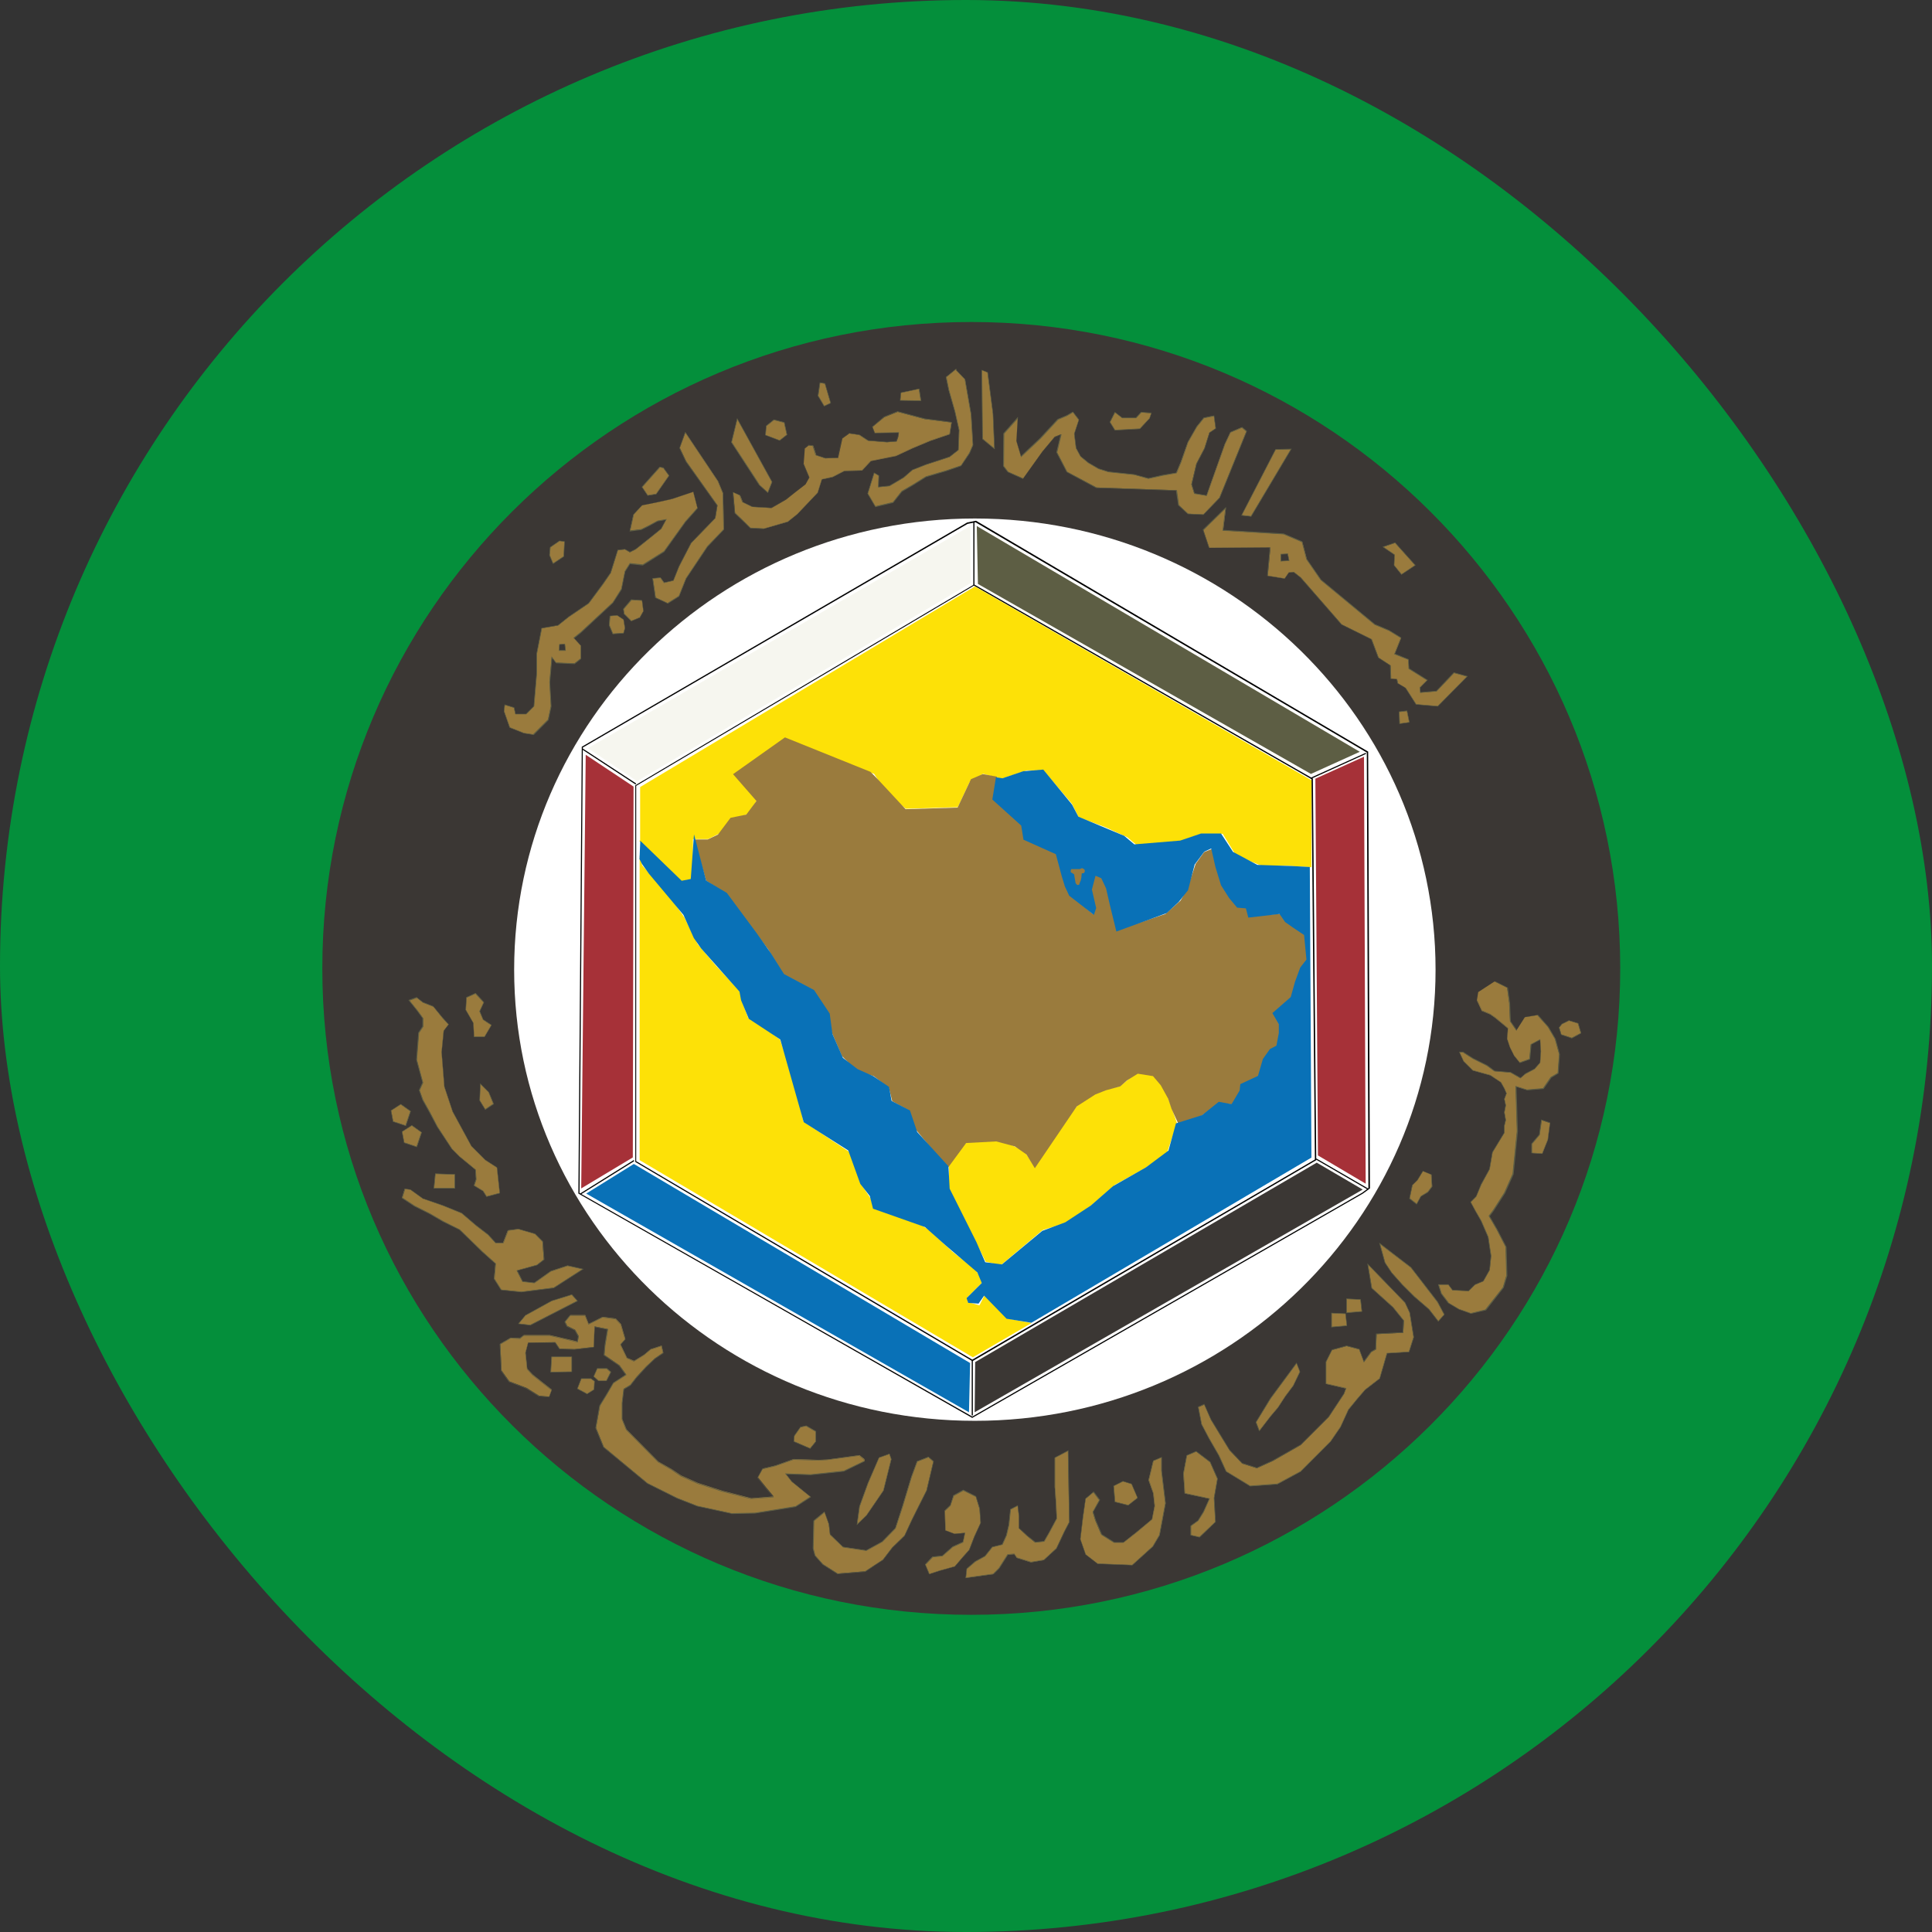 <svg width="24" height="24" viewBox="0 0 24 24" fill="none" xmlns="http://www.w3.org/2000/svg">
<rect x="0" y="0" width="24" height="24" fill="#333333" stroke="none"/>
<g clip-path="url(#clip0_5817_110323)">
<rect width="24" height="24" rx="12" fill="#048F3B"/>
<path fill-rule="evenodd" clip-rule="evenodd" d="M20.127 12.03C20.127 16.465 16.517 20.06 12.065 20.06C7.613 20.06 4.004 16.465 4.004 12.03C4.004 7.596 7.613 4 12.065 4C16.517 4 20.127 7.596 20.127 12.03Z" fill="#3B3734"/>
<path fill-rule="evenodd" clip-rule="evenodd" d="M10.633 5.523L10.566 5.527L10.562 5.604H10.642L10.633 5.523Z" fill="#3B3734"/>
<path d="M10.646 5.608H10.557L10.562 5.526L10.634 5.521L10.645 5.61L10.646 5.608ZM10.565 5.6H10.637L10.628 5.527L10.568 5.532L10.563 5.6H10.565Z" fill="#5D5E44"/>
<path fill-rule="evenodd" clip-rule="evenodd" d="M18.227 8.402L17.86 8.773L17.592 8.75L17.461 8.545L17.364 8.487L17.354 8.436L17.28 8.43L17.273 8.265L17.125 8.169L17.039 7.941L16.668 7.757L16.16 7.174L16.073 7.106L16.01 7.112L15.959 7.187L15.748 7.153L15.778 6.845V6.8L15.023 6.806L14.949 6.584L15.229 6.311L15.195 6.59L15.95 6.635L16.178 6.732L16.235 6.949L16.412 7.206L17.081 7.759L17.258 7.833L17.406 7.925L17.326 8.125L17.497 8.194L17.503 8.307L17.731 8.45L17.64 8.542L17.646 8.604L17.846 8.587L18.064 8.358L18.23 8.404L18.227 8.402Z" fill="#9A7B3D"/>
<path d="M17.862 8.776H17.86L17.589 8.753L17.457 8.546L17.36 8.489L17.349 8.439L17.273 8.433L17.267 8.267L17.119 8.17L17.033 7.942L16.662 7.759L16.154 7.176L16.069 7.109L16.009 7.114L15.956 7.188H15.955L15.741 7.153L15.77 6.842V6.8L15.017 6.806L14.941 6.579L15.231 6.297L15.195 6.582L15.947 6.627L16.177 6.725L16.234 6.943L16.411 7.199L17.079 7.752L17.256 7.827L17.407 7.92L17.327 8.119L17.498 8.188L17.505 8.302L17.736 8.447L17.642 8.54L17.646 8.598L17.842 8.581L18.059 8.352L18.233 8.4L17.862 8.776ZM17.594 8.747L17.859 8.77L18.219 8.405L18.062 8.362L17.845 8.59L17.64 8.607L17.634 8.539L17.723 8.45L17.497 8.309L17.491 8.195L17.318 8.127L17.398 7.926L17.252 7.836L17.075 7.762L16.405 7.207L16.227 6.949L16.171 6.735L15.944 6.638L15.186 6.593L15.22 6.32L14.949 6.586L15.021 6.803L15.778 6.797V6.847L15.75 7.151L15.956 7.184L16.007 7.111L16.073 7.104L16.16 7.174L16.668 7.757L17.041 7.94L17.127 8.169L17.276 8.267L17.283 8.431L17.357 8.438L17.369 8.49L17.466 8.548L17.597 8.752L17.594 8.747Z" fill="#5D5E44"/>
<path fill-rule="evenodd" clip-rule="evenodd" d="M17.478 8.831L17.381 8.842L17.387 8.989L17.508 8.972L17.478 8.829V8.831Z" fill="#9A7B3D"/>
<path d="M17.383 8.994L17.377 8.839L17.48 8.826L17.509 8.975L17.381 8.994H17.383ZM17.384 8.845L17.391 8.986L17.503 8.971L17.475 8.835L17.384 8.846V8.845Z" fill="#5D5E44"/>
<path fill-rule="evenodd" clip-rule="evenodd" d="M17.329 6.742L17.58 7.022L17.409 7.136L17.318 7.022L17.324 6.892L17.181 6.795L17.329 6.744V6.742Z" fill="#9A7B3D"/>
<path d="M17.409 7.14L17.315 7.022L17.321 6.892L17.173 6.792L17.331 6.738L17.586 7.022L17.409 7.14ZM17.321 7.021L17.411 7.131L17.575 7.021L17.329 6.746L17.189 6.794L17.327 6.889L17.321 7.021Z" fill="#5D5E44"/>
<path fill-rule="evenodd" clip-rule="evenodd" d="M16.038 5.579L15.54 6.415L15.423 6.402L15.845 5.585L16.036 5.58L16.038 5.579Z" fill="#9A7B3D"/>
<path d="M15.543 6.418L15.419 6.404L15.845 5.579L16.046 5.574L15.545 6.416L15.543 6.418ZM15.428 6.397L15.539 6.41L16.032 5.582L15.849 5.586L15.43 6.397H15.428Z" fill="#5D5E44"/>
<path fill-rule="evenodd" clip-rule="evenodd" d="M15.485 5.356L15.149 6.183L14.949 6.391L14.758 6.382L14.641 6.273L14.615 6.09L13.621 6.056L13.254 5.86L13.128 5.616L13.18 5.394L13.102 5.425L12.949 5.608L12.709 5.944L12.521 5.861L12.464 5.787L12.469 5.383L12.643 5.187L12.626 5.479L12.683 5.67L12.923 5.443L13.14 5.209L13.254 5.161L13.328 5.117L13.402 5.214L13.345 5.388L13.367 5.566L13.424 5.67L13.519 5.748L13.646 5.823L13.767 5.861L14.089 5.896L14.263 5.944L14.438 5.905L14.611 5.874L14.668 5.739L14.756 5.49L14.866 5.299L14.954 5.19L15.08 5.164L15.101 5.321L15.023 5.374L14.961 5.569L14.861 5.76L14.8 6.017L14.835 6.13L14.987 6.157L15.044 5.995L15.118 5.787L15.214 5.517L15.283 5.369L15.426 5.308L15.483 5.356H15.485Z" fill="#9A7B3D"/>
<path d="M14.949 6.396L14.755 6.387L14.635 6.276L14.608 6.096L13.616 6.062L13.25 5.865L13.122 5.619L13.173 5.403L13.102 5.431L12.949 5.613L12.707 5.95L12.517 5.865L12.46 5.79L12.464 5.383L12.646 5.178L12.627 5.479L12.683 5.664L12.918 5.442L13.137 5.206L13.251 5.158L13.328 5.113L13.405 5.212L13.348 5.388L13.37 5.565L13.425 5.667L13.521 5.745L13.647 5.818L13.769 5.857L14.091 5.891L14.265 5.939L14.439 5.9L14.611 5.871L14.667 5.737L14.755 5.49L14.864 5.297L14.952 5.187L15.083 5.161L15.106 5.324L15.027 5.377L14.967 5.571L14.867 5.762L14.807 6.017L14.841 6.127L14.989 6.152L15.044 5.994L15.214 5.515L15.285 5.366L15.431 5.304L15.491 5.355L15.154 6.185L14.952 6.394L14.949 6.396ZM14.758 6.38L14.947 6.39L15.146 6.183L15.48 5.36L15.428 5.315L15.288 5.374L15.219 5.52L15.049 5.998L14.992 6.161L14.835 6.135L14.799 6.018L14.861 5.76L14.961 5.569L15.023 5.374L15.1 5.322L15.078 5.172L14.957 5.196L14.87 5.304L14.761 5.495L14.675 5.742L14.618 5.879L14.442 5.91L14.266 5.949L14.091 5.9L13.769 5.866L13.646 5.827L13.518 5.753L13.421 5.673L13.364 5.568L13.342 5.389L13.399 5.217L13.328 5.125L13.257 5.167L13.145 5.215L12.928 5.45L12.684 5.68L12.626 5.482L12.643 5.201L12.476 5.388L12.472 5.79L12.527 5.861L12.711 5.942L12.949 5.61L13.103 5.426L13.188 5.394L13.134 5.621L13.259 5.861L13.624 6.056L14.621 6.09L14.647 6.275L14.762 6.382L14.758 6.38Z" fill="#5D5E44"/>
<path fill-rule="evenodd" clip-rule="evenodd" d="M14.282 5.196L14.16 5.327L13.851 5.344L13.789 5.245L13.851 5.123L13.941 5.193H14.111L14.176 5.123L14.302 5.133L14.28 5.198L14.282 5.196Z" fill="#9A7B3D"/>
<path d="M13.848 5.347L13.784 5.243L13.848 5.116L13.941 5.187H14.109L14.174 5.117H14.176L14.306 5.126L14.282 5.198L14.159 5.33L13.848 5.347ZM13.793 5.243L13.852 5.339L14.159 5.322L14.279 5.193L14.299 5.133L14.179 5.125L14.114 5.195H13.94L13.852 5.126L13.793 5.243Z" fill="#5D5E44"/>
<path fill-rule="evenodd" clip-rule="evenodd" d="M12.268 4.626L12.335 5.139L12.353 5.576L12.205 5.453L12.196 4.598L12.267 4.626H12.268Z" fill="#9A7B3D"/>
<path d="M12.358 5.583L12.202 5.454C12.202 5.453 12.193 4.594 12.193 4.594L12.272 4.625C12.272 4.626 12.338 5.139 12.338 5.139L12.358 5.583ZM12.21 5.45L12.35 5.566L12.332 5.137L12.265 4.628L12.201 4.601L12.21 5.448V5.45Z" fill="#5D5E44"/>
<path fill-rule="evenodd" clip-rule="evenodd" d="M11.883 4.603L11.988 4.712L12.064 5.148L12.087 5.527L12.043 5.627L11.939 5.784L11.758 5.846L11.501 5.922L11.335 6.026L11.202 6.102L11.093 6.241L10.874 6.293L10.779 6.132L10.859 5.875L10.916 5.908L10.911 6.051L11.05 6.037L11.226 5.933L11.335 5.838L11.506 5.771L11.796 5.677L11.905 5.591L11.914 5.344L11.862 5.111L11.786 4.845L11.752 4.684L11.876 4.584L11.88 4.603H11.883Z" fill="#9A7B3D"/>
<path d="M10.873 6.297L10.776 6.132L10.857 5.869L10.921 5.907L10.916 6.046L11.048 6.032L11.224 5.928L11.333 5.834L11.504 5.767L11.794 5.672L11.902 5.588L11.911 5.344L11.859 5.113L11.783 4.847L11.749 4.684L11.879 4.58L11.885 4.603L11.99 4.712L12.067 5.15L12.09 5.531L12.047 5.632L11.94 5.79L11.76 5.852L11.504 5.928L11.338 6.032L11.206 6.109L11.096 6.247L10.874 6.3L10.873 6.297ZM10.784 6.13L10.876 6.287L11.092 6.236L11.201 6.098L11.333 6.022L11.501 5.917L11.759 5.841L11.937 5.781L12.04 5.625L12.082 5.527L12.059 5.148L11.983 4.713L11.879 4.604L11.876 4.59L11.759 4.685L11.791 4.844L11.866 5.109L11.919 5.343L11.909 5.591L11.797 5.678L11.508 5.773L11.336 5.84L11.227 5.935L11.05 6.04L10.908 6.054L10.913 5.91L10.862 5.88L10.784 6.13Z" fill="#5D5E44"/>
<path fill-rule="evenodd" clip-rule="evenodd" d="M10.837 5.305L10.985 5.183L11.152 5.116L11.489 5.206L11.822 5.248L11.799 5.395L11.561 5.476L11.333 5.571L11.129 5.666L10.819 5.728L10.71 5.846L10.491 5.851L10.343 5.927L10.21 5.955L10.158 6.121L9.905 6.387L9.787 6.482L9.493 6.567L9.322 6.558L9.246 6.482L9.132 6.373L9.109 6.116L9.195 6.154L9.229 6.239L9.348 6.297L9.585 6.311L9.765 6.207L9.884 6.112L10.007 6.017L10.055 5.931L9.984 5.761L9.998 5.571L10.046 5.534L10.103 5.538L10.141 5.656L10.255 5.694L10.412 5.689L10.465 5.447L10.551 5.385L10.679 5.403L10.788 5.475L11.021 5.493L11.139 5.484L11.158 5.431L11.167 5.374L10.868 5.378L10.839 5.302L10.837 5.305Z" fill="#9A7B3D"/>
<path d="M9.491 6.572L9.318 6.562L9.241 6.486L9.126 6.376L9.101 6.112L9.194 6.152L9.228 6.238L9.345 6.293L9.58 6.307L9.761 6.203L9.879 6.109L10.002 6.014L10.049 5.93L9.978 5.761L9.992 5.568L10.041 5.527L10.101 5.532L10.139 5.652L10.252 5.689L10.406 5.684L10.458 5.444L10.546 5.38L10.676 5.4L10.785 5.47L11.018 5.489L11.133 5.479L11.152 5.43L11.161 5.377L10.864 5.381L10.833 5.301H10.834C10.834 5.299 10.982 5.175 10.982 5.175L11.15 5.108L11.487 5.198L11.823 5.242L11.799 5.394L11.558 5.475L11.33 5.569L11.125 5.664L10.817 5.726L10.708 5.846L10.489 5.851L10.341 5.927L10.21 5.955L10.158 6.121L9.905 6.387L9.785 6.483L9.489 6.568L9.491 6.572ZM9.322 6.555L9.491 6.564L9.785 6.478L9.904 6.384L10.155 6.119L10.207 5.952L10.341 5.922L10.489 5.846L10.706 5.841L10.816 5.723L11.125 5.661L11.329 5.566L11.557 5.471L11.793 5.391L11.816 5.249L11.486 5.207L11.149 5.117L10.984 5.182L10.839 5.304L10.865 5.375L11.167 5.37L11.156 5.431L11.136 5.485L11.014 5.495L10.779 5.475L10.669 5.403L10.543 5.384L10.46 5.445L10.408 5.689L10.247 5.694L10.13 5.655L10.092 5.537L10.038 5.532L9.993 5.568L9.979 5.756L10.052 5.927L10.002 6.015L9.879 6.11L9.761 6.205L9.579 6.311L9.34 6.297L9.22 6.239L9.186 6.154L9.107 6.119L9.131 6.368L9.243 6.477L9.318 6.551L9.322 6.555Z" fill="#5D5E44"/>
<path fill-rule="evenodd" clip-rule="evenodd" d="M11.417 4.83L11.193 4.878L11.184 4.973L11.441 4.977L11.418 4.83H11.417Z" fill="#9A7B3D"/>
<path d="M11.444 4.982L11.179 4.977L11.19 4.876L11.42 4.828L11.444 4.984V4.982ZM11.187 4.97L11.435 4.974L11.412 4.834L11.195 4.881L11.185 4.97H11.187Z" fill="#5D5E44"/>
<path fill-rule="evenodd" clip-rule="evenodd" d="M10.247 4.765L10.318 5.007L10.238 5.044L10.163 4.917L10.186 4.755L10.247 4.765Z" fill="#9A7B3D"/>
<path d="M10.237 5.049L10.158 4.917L10.183 4.75L10.25 4.761L10.323 5.008L10.237 5.049ZM10.166 4.915L10.24 5.04L10.315 5.004L10.246 4.768L10.19 4.758L10.167 4.915H10.166Z" fill="#5D5E44"/>
<path fill-rule="evenodd" clip-rule="evenodd" d="M9.614 5.215L9.742 5.248L9.776 5.4L9.685 5.471L9.509 5.405L9.519 5.291L9.614 5.215Z" fill="#9A7B3D"/>
<path d="M9.687 5.474H9.685L9.506 5.406L9.516 5.288L9.613 5.21L9.745 5.245L9.779 5.401L9.685 5.476L9.687 5.474ZM9.514 5.403L9.685 5.468L9.771 5.4L9.739 5.252L9.614 5.22L9.522 5.294L9.513 5.405L9.514 5.403Z" fill="#5D5E44"/>
<path fill-rule="evenodd" clip-rule="evenodd" d="M9.158 5.203L9.591 5.987L9.539 6.119L9.432 6.023L9.087 5.495L9.158 5.204V5.203Z" fill="#9A7B3D"/>
<path d="M9.539 6.126L9.428 6.025L9.083 5.495L9.157 5.193L9.594 5.987L9.539 6.126ZM9.434 6.02L9.536 6.113L9.586 5.987L9.16 5.212L9.092 5.492L9.436 6.018L9.434 6.02Z" fill="#5D5E44"/>
<path fill-rule="evenodd" clip-rule="evenodd" d="M8.514 5.37L8.921 5.978L8.983 6.127L8.992 6.576L8.789 6.788L8.63 7.025L8.524 7.184L8.436 7.404L8.294 7.493L8.145 7.423L8.109 7.185L8.206 7.176L8.251 7.238L8.366 7.212L8.437 7.036L8.587 6.746L8.887 6.436L8.913 6.278L8.525 5.731L8.445 5.563L8.516 5.369L8.514 5.37Z" fill="#9A7B3D"/>
<path d="M8.293 7.498L8.138 7.426C8.138 7.425 8.103 7.182 8.103 7.182L8.206 7.173L8.251 7.235L8.362 7.21L8.431 7.036L8.582 6.744L8.881 6.436L8.907 6.281L8.519 5.736L8.439 5.566L8.511 5.364L8.921 5.978L8.984 6.13L8.993 6.581L8.79 6.794L8.525 7.19L8.437 7.411L8.294 7.501L8.293 7.498ZM8.146 7.422L8.293 7.49L8.431 7.403L8.519 7.184L8.784 6.786L8.986 6.575L8.976 6.127L8.915 5.978L8.513 5.377L8.445 5.563L8.524 5.729L8.913 6.276L8.887 6.438L8.587 6.747L8.437 7.038L8.366 7.215L8.248 7.243L8.203 7.181L8.112 7.188L8.146 7.42V7.422Z" fill="#5D5E44"/>
<path fill-rule="evenodd" clip-rule="evenodd" d="M7.824 6.595L7.869 6.393L7.975 6.278L8.188 6.235L8.347 6.199L8.612 6.11L8.664 6.312L8.515 6.48L8.25 6.85L7.985 7.018L7.826 7.001L7.764 7.097L7.72 7.318L7.613 7.485L7.216 7.855L7.128 7.925L7.216 8.021V8.18L7.136 8.242L6.906 8.233L6.854 8.163L6.828 8.472L6.845 8.772L6.809 8.94L6.624 9.125L6.509 9.108L6.332 9.038L6.261 8.836L6.27 8.756L6.386 8.792L6.403 8.871H6.535L6.632 8.775L6.667 8.36V8.122L6.729 7.805L6.932 7.77L7.065 7.664L7.313 7.496L7.49 7.258L7.587 7.117L7.675 6.834L7.763 6.825L7.824 6.861L7.895 6.825L8.072 6.684L8.214 6.569L8.276 6.454L8.169 6.471L8.054 6.533L7.966 6.576L7.824 6.593V6.595Z" fill="#9A7B3D"/>
<path d="M6.626 9.129L6.509 9.11L6.33 9.039L6.259 8.834L6.268 8.75L6.388 8.787L6.405 8.867H6.533L6.629 8.772L6.664 8.358V8.121L6.726 7.801L6.931 7.765L7.063 7.659L7.31 7.491L7.485 7.254L7.582 7.114L7.672 6.829L7.764 6.82L7.826 6.854L7.895 6.82L8.071 6.68L8.211 6.567L8.269 6.46L8.171 6.477L8.057 6.539L7.967 6.584L7.821 6.603L7.866 6.394L7.974 6.278L8.186 6.233L8.345 6.197L8.613 6.109L8.667 6.317L8.517 6.486L8.252 6.857L7.986 7.025L7.827 7.008L7.767 7.103L7.723 7.324L7.616 7.491L7.219 7.861L7.133 7.93L7.219 8.024V8.186L7.139 8.25L6.908 8.24L6.86 8.177L6.834 8.477L6.851 8.776L6.815 8.946L6.629 9.132L6.626 9.129ZM6.335 9.034L6.51 9.104L6.623 9.121L6.806 8.938L6.841 8.772L6.824 8.472L6.852 8.153L6.909 8.229L7.136 8.239L7.213 8.178V8.023L7.123 7.923L7.214 7.85L7.612 7.481L7.716 7.314L7.761 7.094L7.824 6.994L7.984 7.011L8.248 6.845L8.513 6.475L8.662 6.309L8.611 6.112L8.35 6.199L8.191 6.234L7.98 6.278L7.875 6.391L7.832 6.589L7.967 6.572L8.055 6.528L8.171 6.466L8.283 6.447L8.217 6.57L8.075 6.685L7.898 6.826L7.826 6.862L7.763 6.826L7.678 6.834L7.59 7.115L7.493 7.257L7.316 7.496L7.068 7.664L6.934 7.77L6.734 7.804L6.672 8.119V8.357L6.637 8.773L6.538 8.873H6.401L6.382 8.792L6.273 8.759L6.265 8.834L6.335 9.034Z" fill="#5D5E44"/>
<path fill-rule="evenodd" clip-rule="evenodd" d="M8.196 5.802L7.975 6.049L8.046 6.155L8.152 6.138L8.311 5.91L8.24 5.813L8.196 5.804V5.802Z" fill="#9A7B3D"/>
<path d="M8.045 6.158L7.971 6.048H7.972C7.972 6.046 8.194 5.798 8.194 5.798L8.242 5.807L8.314 5.907L8.152 6.14L8.043 6.158H8.045ZM7.98 6.049L8.048 6.15L8.149 6.133L8.306 5.908L8.239 5.815L8.199 5.807L7.981 6.051L7.98 6.049Z" fill="#5D5E44"/>
<path fill-rule="evenodd" clip-rule="evenodd" d="M7.012 6.727L7.003 6.912L6.871 7L6.826 6.895L6.835 6.798L6.951 6.719L7.012 6.729V6.727Z" fill="#9A7B3D"/>
<path d="M6.869 7.007L6.823 6.896L6.832 6.797L6.949 6.716L7.016 6.725L7.006 6.915L6.869 7.007ZM6.831 6.895L6.872 6.996L7 6.91L7.009 6.73L6.952 6.722L6.84 6.8L6.831 6.895Z" fill="#5D5E44"/>
<path fill-rule="evenodd" clip-rule="evenodd" d="M7.746 7.564L7.843 7.449L7.975 7.459L7.992 7.591L7.947 7.67L7.841 7.714L7.753 7.625L7.744 7.563L7.746 7.564Z" fill="#9A7B3D"/>
<path d="M7.841 7.718L7.75 7.628L7.741 7.563L7.84 7.446L7.977 7.456L7.995 7.592L7.951 7.673L7.841 7.718ZM7.758 7.625L7.844 7.71L7.948 7.668L7.991 7.591L7.974 7.463L7.846 7.456L7.75 7.567L7.758 7.627V7.625Z" fill="#5D5E44"/>
<path fill-rule="evenodd" clip-rule="evenodd" d="M7.578 7.653L7.666 7.644L7.746 7.697L7.763 7.802L7.746 7.864L7.613 7.874L7.569 7.768L7.578 7.653Z" fill="#9A7B3D"/>
<path d="M7.61 7.877L7.564 7.768L7.573 7.65L7.666 7.641L7.747 7.695L7.766 7.804L7.747 7.869L7.61 7.878V7.877ZM7.573 7.766L7.616 7.869L7.744 7.861L7.761 7.802L7.744 7.698L7.667 7.647L7.582 7.655L7.573 7.765V7.766Z" fill="#5D5E44"/>
<path fill-rule="evenodd" clip-rule="evenodd" d="M18.6 12.38L18.534 12.384L18.529 12.461H18.609L18.6 12.38Z" fill="#3B3734"/>
<path d="M18.614 12.464H18.524L18.529 12.381L18.601 12.377L18.612 12.465L18.614 12.464ZM18.532 12.457H18.605L18.595 12.384L18.535 12.389L18.53 12.457H18.532Z" fill="#5D5E44"/>
<path fill-rule="evenodd" clip-rule="evenodd" d="M11.993 18.763L11.927 18.767L11.922 18.844H12.002L11.993 18.763Z" fill="#3B3734"/>
<path d="M12.007 18.847H11.917L11.922 18.764L11.994 18.76L12.005 18.848L12.007 18.847ZM11.925 18.839H11.997L11.988 18.766L11.928 18.77L11.924 18.839H11.925Z" fill="#5D5E44"/>
<path fill-rule="evenodd" clip-rule="evenodd" d="M14.924 18.311L14.858 18.315L14.853 18.392H14.934L14.924 18.311Z" fill="#3B3734"/>
<path d="M14.938 18.395H14.849L14.853 18.312L14.926 18.308L14.937 18.396L14.938 18.395ZM14.857 18.387H14.929L14.92 18.314L14.86 18.318L14.855 18.387H14.857Z" fill="#5D5E44"/>
<path fill-rule="evenodd" clip-rule="evenodd" d="M18.366 12.322L18.566 12.192L18.723 12.27L18.749 12.461L18.759 12.687L18.837 12.801L18.942 12.636L19.099 12.61L19.23 12.757L19.318 12.905L19.37 13.096L19.353 13.331L19.265 13.383L19.17 13.523L18.97 13.54L18.829 13.497L18.846 14.053L18.794 14.585L18.689 14.819L18.549 15.037L18.497 15.107L18.592 15.271L18.706 15.489L18.715 15.846L18.672 15.994L18.455 16.272L18.272 16.316L18.124 16.263L17.993 16.185L17.905 16.072L17.87 15.958H17.991L18.044 16.028L18.244 16.038L18.323 15.96L18.427 15.916L18.506 15.776L18.523 15.602L18.487 15.368L18.4 15.167L18.33 15.046L18.269 14.933L18.338 14.863L18.4 14.715L18.504 14.524L18.54 14.316L18.688 14.072V13.985L18.705 13.915L18.688 13.819L18.705 13.732L18.688 13.654L18.714 13.584L18.688 13.523L18.645 13.446L18.514 13.359L18.296 13.298L18.182 13.185L18.13 13.071H18.173L18.295 13.149L18.469 13.236L18.564 13.306L18.765 13.323L18.886 13.393L18.948 13.34L19.062 13.279L19.131 13.202L19.141 13.062L19.131 12.914L19.017 12.975L19 13.158L18.879 13.202L18.809 13.115L18.757 13.011L18.722 12.906L18.731 12.776L18.574 12.646L18.512 12.602L18.407 12.559L18.346 12.428L18.363 12.324L18.366 12.322Z" fill="#9A7B3D"/>
<path d="M18.269 16.319L18.121 16.266L17.988 16.187L17.901 16.072L17.863 15.954H17.993L18.045 16.023L18.242 16.033L18.321 15.955L18.424 15.912L18.501 15.775L18.518 15.601L18.483 15.368L18.396 15.167L18.327 15.046L18.266 14.931L18.337 14.86L18.396 14.712L18.501 14.521L18.537 14.311L18.685 14.069V13.983L18.701 13.913L18.685 13.817L18.701 13.73L18.685 13.651L18.711 13.581L18.685 13.522L18.642 13.444L18.512 13.359L18.293 13.298L18.179 13.183L18.125 13.065H18.176L18.299 13.144L18.474 13.231L18.569 13.301L18.769 13.318L18.89 13.387L18.948 13.335L19.062 13.275L19.13 13.199L19.139 13.06L19.131 12.919L19.025 12.976L19.008 13.16L18.882 13.205L18.811 13.116L18.759 13.011L18.723 12.905L18.732 12.776L18.577 12.647L18.517 12.604L18.412 12.56L18.35 12.428L18.369 12.321L18.572 12.189L18.732 12.269L18.759 12.462L18.768 12.687L18.843 12.795L18.947 12.633L19.107 12.607L19.238 12.756L19.325 12.905L19.378 13.098L19.361 13.335L19.273 13.388L19.176 13.528L18.973 13.545L18.839 13.503L18.856 14.055L18.803 14.588L18.698 14.822L18.558 15.04L18.507 15.108L18.601 15.271L18.715 15.491L18.725 15.848L18.68 15.997L18.461 16.277L18.276 16.32L18.269 16.319ZM17.993 16.182L18.124 16.26L18.27 16.311L18.45 16.267L18.668 15.991L18.711 15.845L18.701 15.489L18.589 15.271L18.492 15.104L18.546 15.032L18.685 14.815L18.789 14.58L18.842 14.05L18.825 13.489L18.968 13.534L19.167 13.517L19.262 13.379L19.349 13.328L19.366 13.095L19.313 12.905L19.227 12.757L19.097 12.611L18.943 12.636L18.837 12.804L18.756 12.686L18.746 12.459L18.72 12.269L18.566 12.193L18.369 12.322L18.352 12.423L18.412 12.552L18.515 12.596L18.577 12.639L18.735 12.771L18.726 12.903L18.76 13.008L18.812 13.112L18.88 13.195L18.997 13.153L19.014 12.972L19.134 12.908L19.144 13.062L19.134 13.203L19.064 13.283L18.95 13.343L18.888 13.396L18.765 13.326L18.564 13.309L18.467 13.239L18.293 13.152L18.172 13.074H18.135L18.184 13.181L18.296 13.293L18.515 13.354L18.648 13.443L18.691 13.52L18.717 13.582L18.691 13.652L18.708 13.73L18.691 13.817L18.708 13.913L18.691 13.983V14.07L18.543 14.314L18.507 14.524L18.403 14.715L18.341 14.864L18.273 14.933L18.333 15.043L18.403 15.164L18.491 15.366L18.526 15.601L18.507 15.776L18.429 15.916L18.324 15.96L18.246 16.039H18.244L18.042 16.03L17.991 15.96H17.876L17.91 16.067L17.996 16.179L17.993 16.182Z" fill="#5D5E44"/>
<path fill-rule="evenodd" clip-rule="evenodd" d="M19.402 12.722L19.49 12.678L19.604 12.712L19.64 12.834L19.526 12.894L19.395 12.851L19.369 12.764L19.404 12.72L19.402 12.722Z" fill="#9A7B3D"/>
<path d="M19.526 12.9L19.392 12.855L19.364 12.765L19.401 12.718L19.489 12.675L19.606 12.711L19.643 12.836L19.526 12.9ZM19.396 12.849L19.524 12.891L19.634 12.832L19.6 12.715L19.49 12.681L19.405 12.723L19.372 12.765L19.396 12.849Z" fill="#5D5E44"/>
<path fill-rule="evenodd" clip-rule="evenodd" d="M19.15 13.913L19.124 14.097L19.028 14.21V14.323L19.159 14.333L19.228 14.159L19.255 13.951L19.15 13.916V13.913Z" fill="#9A7B3D"/>
<path d="M19.161 14.334L19.023 14.325V14.207L19.119 14.094L19.145 13.907L19.256 13.944L19.23 14.157L19.159 14.334H19.161ZM19.031 14.319L19.156 14.327L19.225 14.156L19.252 13.951L19.154 13.918L19.128 14.098L19.033 14.212V14.32L19.031 14.319Z" fill="#5D5E44"/>
<path fill-rule="evenodd" clip-rule="evenodd" d="M17.782 14.592L17.677 14.549L17.608 14.662L17.546 14.723L17.511 14.888L17.599 14.957L17.651 14.861L17.739 14.808L17.791 14.738L17.782 14.591V14.592Z" fill="#9A7B3D"/>
<path d="M17.599 14.964L17.506 14.891L17.541 14.723L17.603 14.661L17.674 14.546L17.783 14.591L17.793 14.742L17.739 14.813L17.652 14.864L17.599 14.962V14.964ZM17.515 14.886L17.597 14.951L17.648 14.858L17.734 14.805L17.785 14.737L17.776 14.592L17.676 14.55L17.608 14.661L17.548 14.721L17.514 14.883L17.515 14.886Z" fill="#5D5E44"/>
<path fill-rule="evenodd" clip-rule="evenodd" d="M17.14 15.448L17.528 15.745L17.859 16.174L17.942 16.331L17.868 16.413L17.753 16.264L17.571 16.107L17.421 15.958L17.289 15.809L17.206 15.685L17.14 15.445V15.448Z" fill="#9A7B3D"/>
<path d="M17.867 16.42L17.748 16.267L17.566 16.11L17.417 15.961L17.284 15.812L17.201 15.686L17.132 15.436L17.529 15.741L17.86 16.169L17.945 16.329L17.867 16.416V16.42ZM17.209 15.686L17.29 15.809L17.423 15.957L17.571 16.104L17.753 16.261L17.867 16.407L17.936 16.329L17.854 16.176L17.525 15.748L17.146 15.458L17.209 15.686Z" fill="#5D5E44"/>
<path fill-rule="evenodd" clip-rule="evenodd" d="M16.992 15.705L17.454 16.183L17.512 16.308L17.561 16.612L17.503 16.794L17.23 16.811L17.139 17.125L16.958 17.265L16.859 17.38L16.751 17.512L16.653 17.727L16.529 17.908L16.158 18.28L15.869 18.437L15.53 18.461L15.232 18.28L15.142 18.082L15.018 17.868L14.927 17.695L14.886 17.481L14.96 17.448L15.043 17.638L15.158 17.828L15.274 18.017L15.431 18.182L15.613 18.239L15.812 18.149L15.986 18.05L16.16 17.95L16.506 17.604L16.696 17.315L16.72 17.249L16.472 17.192V16.92L16.546 16.771L16.728 16.721L16.885 16.763L16.944 16.92L17.035 16.796L17.093 16.763L17.101 16.573L17.432 16.556L17.44 16.407L17.307 16.243L17.042 16.003L16.993 15.707L16.992 15.705Z" fill="#9A7B3D"/>
<path d="M15.527 18.463L15.228 18.28L15.137 18.081L15.014 17.866L14.923 17.692L14.881 17.475L14.961 17.439V17.442L15.046 17.632L15.277 18.011L15.433 18.174L15.613 18.231L15.81 18.141L16.157 17.944L16.503 17.598L16.693 17.31L16.716 17.248L16.469 17.19V16.914L16.545 16.765L16.728 16.715L16.887 16.757L16.942 16.909L17.03 16.79L17.085 16.757L17.093 16.566H17.096L17.424 16.549L17.432 16.404L17.301 16.241L17.036 16.002L16.985 15.693L17.457 16.18L17.515 16.305L17.565 16.611L17.506 16.796H17.503L17.233 16.813L17.142 17.125L16.959 17.267L16.861 17.381L16.753 17.514L16.654 17.728L16.529 17.91L16.157 18.283L15.866 18.44L15.525 18.465L15.527 18.463ZM15.234 18.275L15.53 18.455L15.867 18.43L16.155 18.275L16.526 17.904L16.65 17.723L16.748 17.509L16.856 17.377L16.955 17.262L17.136 17.122L17.227 16.807L17.5 16.79L17.557 16.611L17.508 16.306L17.451 16.183L16.996 15.714L17.044 15.999L17.307 16.236L17.441 16.403L17.432 16.556H17.429L17.102 16.573L17.095 16.762L17.036 16.796L16.942 16.925L16.882 16.763L16.728 16.723L16.549 16.771L16.476 16.917V17.186L16.725 17.243L16.699 17.313L16.508 17.602L16.16 17.95L15.813 18.148L15.613 18.239L15.43 18.18L15.272 18.015L15.04 17.635L14.958 17.448L14.89 17.479L14.93 17.691L15.021 17.863L15.145 18.078L15.235 18.275H15.234Z" fill="#5D5E44"/>
<path fill-rule="evenodd" clip-rule="evenodd" d="M16.107 16.934L15.785 17.371L15.604 17.667L15.645 17.775L15.785 17.593L15.876 17.486L15.967 17.346L16.066 17.214L16.149 17.041L16.107 16.934Z" fill="#9A7B3D"/>
<path d="M15.642 17.782L15.598 17.667L15.779 17.369L16.106 16.926L16.151 17.041L16.067 17.215L15.967 17.347L15.876 17.487L15.785 17.594L15.641 17.781L15.642 17.782ZM15.607 17.667L15.645 17.767L15.782 17.59L15.873 17.482L15.964 17.343L16.063 17.21L16.144 17.04L16.106 16.94L15.787 17.372L15.607 17.667Z" fill="#5D5E44"/>
<path fill-rule="evenodd" clip-rule="evenodd" d="M16.727 16.134L16.901 16.142L16.918 16.291L16.728 16.308V16.136L16.727 16.134Z" fill="#9A7B3D"/>
<path d="M16.724 16.311V16.131L16.904 16.14L16.921 16.295H16.918L16.724 16.312V16.311ZM16.73 16.137V16.303L16.913 16.288L16.898 16.146L16.731 16.139L16.73 16.137Z" fill="#5D5E44"/>
<path fill-rule="evenodd" clip-rule="evenodd" d="M16.54 16.311L16.714 16.319L16.731 16.468L16.542 16.485V16.312L16.54 16.311Z" fill="#9A7B3D"/>
<path d="M16.537 16.488V16.308L16.717 16.317L16.734 16.472H16.731L16.537 16.489V16.488ZM16.545 16.314V16.48L16.728 16.465L16.713 16.323L16.546 16.316L16.545 16.314Z" fill="#5D5E44"/>
<path fill-rule="evenodd" clip-rule="evenodd" d="M14.742 18.081L14.858 18.031L15.032 18.163L15.123 18.37L15.081 18.609L15.098 18.906L14.9 19.095L14.792 19.07V18.955L14.883 18.89L14.949 18.783L15.023 18.618L14.716 18.553L14.699 18.306L14.741 18.084L14.742 18.081Z" fill="#9A7B3D"/>
<path d="M14.901 19.099H14.9L14.789 19.072V18.952L14.881 18.886L14.947 18.778L15.02 18.618L14.716 18.553V18.55L14.699 18.301L14.741 18.076H14.742L14.86 18.025L15.035 18.158L15.128 18.367L15.086 18.608L15.103 18.906L14.903 19.099H14.901ZM14.796 19.067L14.9 19.091L15.095 18.904L15.078 18.609L15.12 18.37L15.03 18.165L14.86 18.034L14.747 18.082L14.706 18.303L14.722 18.547L15.03 18.614L14.955 18.783L14.887 18.892L14.798 18.957V19.067H14.796Z" fill="#5D5E44"/>
<path fill-rule="evenodd" clip-rule="evenodd" d="M14.43 18.105V18.27L14.479 18.674L14.405 19.07L14.322 19.21L14.066 19.442L13.636 19.425L13.487 19.31L13.421 19.12L13.453 18.848L13.486 18.617L13.584 18.534L13.658 18.634L13.575 18.783L13.607 18.89L13.681 19.063L13.838 19.162H13.954L14.111 19.038L14.31 18.873L14.342 18.708L14.325 18.551L14.267 18.387L14.325 18.147L14.424 18.105H14.43Z" fill="#9A7B3D"/>
<path d="M14.066 19.445L13.635 19.428L13.484 19.311L13.418 19.12L13.45 18.847L13.484 18.614L13.587 18.528L13.666 18.632L13.582 18.781L13.615 18.887L13.689 19.059L13.844 19.157H13.958L14.114 19.035L14.311 18.87L14.344 18.707L14.326 18.55L14.268 18.385L14.326 18.143H14.328L14.433 18.099V18.27L14.482 18.674L14.407 19.072L14.323 19.213L14.066 19.445ZM13.636 19.422L14.063 19.439L14.317 19.209L14.399 19.069L14.473 18.674L14.424 18.27V18.11L14.331 18.149L14.274 18.385L14.331 18.55L14.348 18.708L14.314 18.875L14.116 19.041L13.957 19.165H13.838L13.68 19.066L13.606 18.892L13.572 18.783L13.653 18.635L13.582 18.541L13.487 18.62L13.455 18.85L13.422 19.122L13.489 19.31L13.635 19.423L13.636 19.422Z" fill="#5D5E44"/>
<path fill-rule="evenodd" clip-rule="evenodd" d="M13.834 18.46L13.949 18.402L14.057 18.435L14.131 18.607L14.015 18.698L13.851 18.656L13.834 18.458V18.46Z" fill="#9A7B3D"/>
<path d="M14.015 18.702L13.848 18.66L13.831 18.457H13.832L13.949 18.398L14.059 18.432L14.134 18.609L14.015 18.702ZM13.854 18.654L14.015 18.695L14.128 18.606L14.055 18.437L13.951 18.404L13.838 18.46L13.854 18.652V18.654Z" fill="#5D5E44"/>
<path fill-rule="evenodd" clip-rule="evenodd" d="M13.267 18.022L13.282 18.907L13.219 19.029L13.122 19.235L12.966 19.38L12.806 19.408L12.63 19.353L12.6 19.307L12.518 19.314L12.409 19.485L12.338 19.555L11.997 19.602L12.01 19.488L12.114 19.398L12.236 19.331L12.325 19.218L12.45 19.187L12.501 19.073L12.532 18.942L12.552 18.75L12.641 18.704L12.657 18.833V18.985L12.761 19.083L12.858 19.161L12.968 19.148L13.031 19.039L13.125 18.864L13.117 18.68L13.102 18.471V18.109L13.265 18.023L13.267 18.022Z" fill="#9A7B3D"/>
<path d="M11.994 19.605L12.007 19.485L12.111 19.395L12.233 19.328L12.324 19.215L12.447 19.184L12.498 19.072L12.529 18.94L12.549 18.747L12.644 18.698L12.661 18.831V18.982L12.766 19.078L12.863 19.154L12.969 19.143L13.031 19.036L13.125 18.862L13.117 18.68L13.102 18.471V18.105L13.273 18.015V18.022L13.288 18.907L13.225 19.029L13.127 19.237L12.969 19.381L12.809 19.409L12.632 19.353L12.601 19.307L12.523 19.314L12.415 19.484L12.344 19.555L11.999 19.603L11.994 19.605ZM12.013 19.488L12.002 19.596L12.336 19.549L12.406 19.479L12.515 19.307L12.601 19.299L12.634 19.347L12.808 19.401L12.966 19.375L13.122 19.232L13.219 19.025L13.281 18.906L13.265 18.028L13.108 18.11V18.471L13.123 18.68L13.131 18.865L13.037 19.041L12.974 19.151L12.862 19.164L12.763 19.084L12.657 18.985V18.831L12.641 18.708L12.558 18.752L12.538 18.942L12.507 19.075L12.455 19.19H12.453L12.33 19.221L12.239 19.335L12.118 19.401L12.014 19.49L12.013 19.488Z" fill="#5D5E44"/>
<path fill-rule="evenodd" clip-rule="evenodd" d="M11.967 18.513L12.122 18.59L12.168 18.743L12.181 18.918L12.102 19.089L12.039 19.252L11.95 19.353L11.86 19.459L11.677 19.51L11.544 19.554L11.494 19.433L11.583 19.339L11.705 19.327L11.834 19.213L11.963 19.154L11.987 19.041L11.857 19.053L11.743 19.01L11.736 18.765L11.806 18.698L11.845 18.576L11.967 18.51V18.513Z" fill="#9A7B3D"/>
<path d="M11.543 19.558L11.491 19.433L11.583 19.336L11.705 19.324L11.834 19.21L11.962 19.153L11.983 19.046L11.859 19.056L11.743 19.013L11.736 18.763L11.805 18.696L11.843 18.575L11.966 18.506H11.968L12.125 18.586L12.173 18.739L12.185 18.917L12.107 19.089L12.044 19.254L11.954 19.355L11.863 19.46L11.678 19.512L11.543 19.555V19.558ZM11.498 19.434L11.547 19.549L11.677 19.507L11.86 19.457L11.95 19.353L12.039 19.252L12.101 19.089L12.179 18.918L12.167 18.744L12.121 18.595L11.968 18.519L11.85 18.584L11.809 18.705L11.74 18.771L11.748 19.012L11.859 19.053L11.991 19.041L11.966 19.161L11.837 19.22L11.708 19.333L11.588 19.346L11.5 19.437L11.498 19.434Z" fill="#5D5E44"/>
<path fill-rule="evenodd" clip-rule="evenodd" d="M11.595 18.154L11.509 18.516L11.415 18.702L11.326 18.881L11.236 19.075L11.084 19.223L10.967 19.375L10.865 19.442L10.748 19.519L10.405 19.547L10.221 19.431L10.124 19.322L10.101 19.232L10.109 18.889L10.241 18.78L10.295 18.932L10.31 19.061L10.471 19.216L10.76 19.26L10.959 19.151L11.122 18.983L11.212 18.707L11.321 18.345L11.392 18.154L11.532 18.099L11.595 18.154Z" fill="#9A7B3D"/>
<path d="M10.403 19.554L10.218 19.436L10.12 19.325L10.096 19.235L10.104 18.89L10.243 18.777L10.3 18.934L10.315 19.061L10.474 19.215L10.76 19.257L10.958 19.148L11.121 18.982L11.21 18.705L11.32 18.343L11.39 18.151L11.534 18.095L11.6 18.152C11.6 18.154 11.514 18.517 11.514 18.517L11.33 18.884L11.239 19.08L11.087 19.227L10.97 19.38L10.868 19.446L10.75 19.526L10.405 19.554H10.403ZM10.223 19.429L10.405 19.546L10.746 19.52L10.864 19.442L10.965 19.377L11.082 19.224L11.235 19.077L11.324 18.882L11.508 18.516L11.592 18.157L11.534 18.105L11.397 18.158L11.327 18.348L11.218 18.71L11.127 18.988L10.962 19.156L10.762 19.266L10.472 19.223L10.311 19.066L10.295 18.935L10.243 18.789L10.115 18.895L10.107 19.235L10.13 19.324L10.227 19.432L10.223 19.429Z" fill="#5D5E44"/>
<path fill-rule="evenodd" clip-rule="evenodd" d="M11.072 18.127L10.975 18.517L10.764 18.825L10.646 18.939L10.677 18.712L10.782 18.423L10.919 18.107L11.049 18.061L11.072 18.127Z" fill="#9A7B3D"/>
<path d="M10.642 18.948L10.674 18.712L10.78 18.422L10.918 18.105L11.05 18.057L11.075 18.127L10.976 18.519L10.765 18.826L10.64 18.948H10.642ZM10.922 18.11L10.787 18.424L10.682 18.713L10.652 18.927L10.762 18.822L10.971 18.516L11.068 18.127L11.047 18.065L10.922 18.11Z" fill="#5D5E44"/>
<path fill-rule="evenodd" clip-rule="evenodd" d="M10.739 18.151L10.483 18.275L10.07 18.319L9.761 18.308L9.836 18.405L10.07 18.595L9.885 18.715L9.38 18.796L9.087 18.8L8.664 18.709L8.414 18.611L8.044 18.426L7.501 17.975L7.404 17.736L7.453 17.459L7.539 17.318L7.621 17.176L7.778 17.074L7.696 16.96L7.507 16.83L7.518 16.706L7.55 16.51L7.387 16.477L7.376 16.732L7.137 16.759L6.952 16.754L6.898 16.673L6.561 16.678L6.529 16.802L6.55 17.002L6.615 17.072L6.724 17.159L6.855 17.262L6.823 17.349L6.698 17.338L6.541 17.24L6.328 17.159L6.231 17.024L6.214 16.693L6.345 16.617L6.459 16.622L6.509 16.584H6.829L6.971 16.617L7.177 16.665L7.188 16.595L7.145 16.519L7.048 16.471L7.02 16.417L7.085 16.336H7.27L7.313 16.445L7.487 16.358L7.65 16.379L7.715 16.449L7.769 16.634L7.709 16.699L7.79 16.867L7.877 16.904L8.001 16.828L8.083 16.759L8.219 16.715L8.24 16.802L8.137 16.872L8.028 16.974L7.907 17.105L7.832 17.203L7.75 17.251L7.729 17.425V17.625L7.783 17.756L8.18 18.157L8.343 18.249L8.463 18.329L8.67 18.421L8.975 18.519L9.334 18.611L9.611 18.589L9.525 18.486L9.416 18.351L9.476 18.242L9.633 18.205L9.861 18.124L10.166 18.135L10.275 18.131L10.677 18.076L10.737 18.124L10.743 18.146L10.739 18.151Z" fill="#9A7B3D"/>
<path d="M9.086 18.805L8.661 18.713L8.41 18.615L8.04 18.43L7.495 17.98L7.396 17.739L7.445 17.461L7.532 17.319L7.615 17.178L7.769 17.077L7.69 16.967L7.499 16.836L7.51 16.709L7.542 16.516L7.387 16.485L7.376 16.738H7.373L7.134 16.766L6.948 16.76L6.894 16.679L6.561 16.684L6.529 16.805L6.55 17.004L6.615 17.074L6.723 17.161L6.855 17.265L6.821 17.357H6.818L6.692 17.346L6.535 17.248L6.322 17.167L6.224 17.03L6.207 16.696H6.208L6.339 16.619L6.453 16.623L6.503 16.586H6.824L6.966 16.619L7.17 16.667L7.18 16.601L7.139 16.527L7.04 16.479L7.011 16.421L7.079 16.337H7.268L7.311 16.445L7.482 16.359L7.647 16.381L7.713 16.454L7.769 16.64L7.709 16.706L7.789 16.87L7.874 16.907L7.997 16.833L8.078 16.762L8.219 16.716L8.242 16.81L8.137 16.881L8.029 16.984L7.91 17.114L7.833 17.212L7.753 17.26L7.732 17.433V17.632L7.786 17.761L8.182 18.162L8.345 18.253L8.465 18.334L8.671 18.426L8.975 18.523L9.332 18.615L9.602 18.593L9.519 18.495L9.408 18.357L9.469 18.245L9.628 18.206L9.856 18.126L10.161 18.137L10.269 18.132L10.672 18.078L10.734 18.129L10.74 18.155L10.482 18.281L10.069 18.325L9.767 18.314L9.838 18.405L10.075 18.598L9.884 18.721L9.379 18.802L9.084 18.808L9.086 18.805ZM7.502 17.975L8.045 18.424L8.413 18.607L8.662 18.705L9.086 18.797L9.379 18.791L9.882 18.71L10.062 18.593L9.833 18.407L9.751 18.303L10.069 18.314L10.48 18.27L10.733 18.148L10.728 18.13L10.671 18.084L10.271 18.138L10.161 18.144L9.858 18.134L9.63 18.214L9.473 18.252L9.414 18.357L9.522 18.491L9.613 18.6L9.328 18.621L8.969 18.53L8.664 18.432L8.457 18.34L8.337 18.258L8.174 18.165L7.776 17.762L7.723 17.63V17.43L7.744 17.254L7.827 17.204L7.903 17.108L8.023 16.977L8.132 16.875L8.234 16.805L8.214 16.724L8.083 16.766L8.001 16.836L7.875 16.914L7.786 16.875L7.703 16.704L7.763 16.639L7.709 16.457L7.646 16.389L7.485 16.367L7.31 16.455L7.265 16.345H7.085L7.022 16.423L7.048 16.474L7.145 16.522L7.19 16.6L7.177 16.676L6.968 16.626L6.826 16.594H6.507L6.458 16.633L6.344 16.626L6.216 16.701L6.231 17.029L6.328 17.162L6.539 17.243L6.697 17.341L6.818 17.352L6.849 17.27L6.721 17.169L6.612 17.082L6.546 17.01L6.524 16.808L6.558 16.681L6.9 16.674L6.954 16.755L7.137 16.76L7.373 16.733L7.384 16.477L7.555 16.511L7.521 16.71L7.51 16.833L7.699 16.963L7.783 17.08L7.622 17.184L7.541 17.324L7.455 17.464L7.405 17.739L7.502 17.975Z" fill="#5D5E44"/>
<path fill-rule="evenodd" clip-rule="evenodd" d="M10.015 17.711L10.135 17.781V17.905L10.064 17.992L9.862 17.905L9.868 17.835L9.944 17.727L10.015 17.711Z" fill="#9A7B3D"/>
<path d="M10.066 17.998L9.859 17.91L9.865 17.835L9.942 17.725L10.016 17.708L10.138 17.779V17.907L10.066 17.997V17.998ZM9.867 17.905L10.062 17.991L10.13 17.907V17.785L10.013 17.717L9.945 17.733L9.87 17.84L9.865 17.907L9.867 17.905Z" fill="#5D5E44"/>
<path fill-rule="evenodd" clip-rule="evenodd" d="M7.418 17.001H7.538L7.587 17.044L7.533 17.153H7.436L7.376 17.099L7.419 17.001H7.418Z" fill="#9A7B3D"/>
<path d="M7.535 17.156H7.433L7.371 17.099L7.418 16.996H7.541L7.593 17.043L7.536 17.156H7.535ZM7.436 17.15H7.53L7.582 17.046L7.536 17.005H7.421L7.379 17.099L7.436 17.15Z" fill="#5D5E44"/>
<path fill-rule="evenodd" clip-rule="evenodd" d="M7.222 17.127H7.342L7.385 17.159L7.379 17.262L7.293 17.316L7.173 17.251L7.222 17.127Z" fill="#9A7B3D"/>
<path d="M7.293 17.319L7.168 17.253L7.219 17.122H7.342L7.388 17.156L7.382 17.263L7.291 17.319H7.293ZM7.177 17.249L7.293 17.311L7.376 17.259L7.381 17.159L7.339 17.128H7.223L7.177 17.248V17.249Z" fill="#5D5E44"/>
<path fill-rule="evenodd" clip-rule="evenodd" d="M6.852 16.855H7.102V17.04L6.841 17.044L6.852 16.855Z" fill="#9A7B3D"/>
<path d="M6.838 17.049L6.849 16.852H7.106V17.043L6.838 17.049ZM6.857 16.858L6.846 17.041L7.1 17.037V16.859H6.857V16.858Z" fill="#5D5E44"/>
<path fill-rule="evenodd" clip-rule="evenodd" d="M7.173 16.16L6.587 16.46L6.441 16.443L6.527 16.34L6.854 16.16L7.103 16.082L7.173 16.16Z" fill="#9A7B3D"/>
<path d="M6.587 16.465L6.435 16.446L6.526 16.337L6.852 16.157L7.105 16.079L7.179 16.162L6.589 16.465H6.587ZM6.447 16.441L6.586 16.457L7.166 16.159L7.102 16.087L6.854 16.163L6.529 16.343L6.447 16.441Z" fill="#5D5E44"/>
<path fill-rule="evenodd" clip-rule="evenodd" d="M7.24 15.765L6.878 15.997L6.473 16.048L6.224 16.022L6.137 15.885L6.154 15.696L5.991 15.55L5.708 15.274L5.501 15.172L5.338 15.077L5.148 14.982L4.993 14.88L5.027 14.768L5.096 14.777L5.252 14.889L5.501 14.975L5.734 15.069L5.914 15.223L6.06 15.335L6.154 15.438H6.248L6.308 15.284L6.438 15.267L6.644 15.327L6.738 15.422L6.755 15.646L6.669 15.714L6.419 15.783L6.489 15.919L6.635 15.936L6.841 15.79L7.048 15.722L7.237 15.765H7.24Z" fill="#9A7B3D"/>
<path d="M6.476 16.053L6.224 16.027L6.136 15.887L6.153 15.699L5.991 15.554L5.708 15.279L5.501 15.177L5.338 15.082L5.148 14.987L4.991 14.883L5.027 14.767L5.101 14.776L5.255 14.888L5.504 14.973L5.738 15.068L5.919 15.222L6.065 15.334L6.159 15.436H6.25L6.31 15.282L6.442 15.265L6.65 15.326L6.746 15.421L6.763 15.648L6.674 15.717L6.429 15.784L6.495 15.916L6.638 15.933L6.845 15.787L7.052 15.719L7.251 15.764L6.881 16.002L6.476 16.053ZM6.228 16.02L6.476 16.045L6.878 15.994L7.231 15.767L7.051 15.727L6.846 15.795L6.64 15.941L6.49 15.924L6.418 15.781L6.67 15.711L6.755 15.644L6.738 15.424L6.646 15.331L6.441 15.271L6.315 15.289L6.255 15.444H6.156L6.06 15.34L5.914 15.228L5.734 15.074L5.503 14.979L5.253 14.892L5.099 14.78L5.034 14.773L5.002 14.878L5.155 14.979L5.344 15.074L5.507 15.169L5.714 15.273L5.997 15.548L6.162 15.696C6.162 15.697 6.145 15.885 6.145 15.885L6.23 16.02H6.228Z" fill="#5D5E44"/>
<path fill-rule="evenodd" clip-rule="evenodd" d="M6.208 14.821L6.174 14.504L6.028 14.409L5.856 14.237L5.623 13.808L5.52 13.498L5.486 13.07L5.512 12.804L5.572 12.726L5.495 12.641L5.383 12.504L5.253 12.453L5.176 12.392L5.082 12.426L5.185 12.555L5.255 12.65V12.753L5.202 12.83L5.176 13.166L5.253 13.449L5.21 13.544L5.253 13.663L5.339 13.817L5.433 13.997L5.614 14.272L5.708 14.367L5.905 14.53L5.914 14.65L5.888 14.728L6 14.796L6.043 14.864L6.207 14.821H6.208Z" fill="#9A7B3D"/>
<path d="M6.043 14.867L5.999 14.797L5.885 14.728L5.911 14.648L5.903 14.53L5.706 14.369L5.611 14.274L5.429 13.999L5.333 13.819L5.247 13.665L5.204 13.542L5.247 13.447L5.17 13.164L5.196 12.827L5.247 12.75V12.649L5.179 12.555L5.073 12.423L5.175 12.386L5.253 12.447L5.383 12.499L5.495 12.636L5.575 12.725L5.514 12.804L5.487 13.07L5.521 13.498L5.624 13.806L5.856 14.235L6.026 14.406L6.174 14.501C6.174 14.502 6.21 14.824 6.21 14.824L6.04 14.869L6.043 14.867ZM5.894 14.725L6.005 14.793L6.047 14.86L6.205 14.818L6.171 14.505L6.026 14.412L5.854 14.24L5.621 13.811L5.518 13.502L5.484 13.071L5.51 12.804L5.569 12.728L5.493 12.644L5.383 12.507L5.253 12.456L5.178 12.397L5.09 12.43L5.19 12.554L5.259 12.649V12.754L5.207 12.832L5.181 13.166L5.258 13.45L5.215 13.545L5.258 13.663L5.344 13.817L5.438 13.997L5.618 14.272L5.712 14.366L5.911 14.529L5.92 14.651L5.896 14.726L5.894 14.725Z" fill="#5D5E44"/>
<path fill-rule="evenodd" clip-rule="evenodd" d="M5.409 14.58L5.649 14.589V14.762H5.39L5.407 14.582L5.409 14.58Z" fill="#9A7B3D"/>
<path d="M5.652 14.765H5.387L5.406 14.577L5.654 14.586V14.765H5.652ZM5.395 14.757H5.646V14.592L5.412 14.585L5.395 14.757Z" fill="#5D5E44"/>
<path fill-rule="evenodd" clip-rule="evenodd" d="M5.968 13.464L6.071 13.567L6.131 13.713L6.028 13.781L5.959 13.669L5.968 13.463V13.464Z" fill="#9A7B3D"/>
<path d="M6.026 13.787L5.956 13.672L5.965 13.457L6.074 13.567L6.136 13.716L6.026 13.789V13.787ZM5.962 13.669L6.028 13.777L6.125 13.711L6.067 13.568L5.969 13.472L5.962 13.669Z" fill="#5D5E44"/>
<path fill-rule="evenodd" clip-rule="evenodd" d="M5.236 14.066L5.116 13.98L4.996 14.058L5.022 14.195L5.178 14.246L5.238 14.066H5.236Z" fill="#9A7B3D"/>
<path d="M5.178 14.251L5.018 14.198L4.991 14.056L5.116 13.977L5.241 14.066L5.179 14.252L5.178 14.251ZM5.024 14.191L5.173 14.241L5.232 14.067L5.115 13.985L4.997 14.059L5.022 14.193L5.024 14.191Z" fill="#5D5E44"/>
<path fill-rule="evenodd" clip-rule="evenodd" d="M5.099 13.803L4.979 13.717L4.859 13.795L4.885 13.932L5.041 13.983L5.101 13.803H5.099Z" fill="#9A7B3D"/>
<path d="M5.041 13.988L4.88 13.935L4.854 13.794L4.979 13.714L5.104 13.803L5.042 13.989L5.041 13.988ZM4.887 13.929L5.036 13.979L5.095 13.805L4.977 13.722L4.86 13.797L4.885 13.931L4.887 13.929Z" fill="#5D5E44"/>
<path fill-rule="evenodd" clip-rule="evenodd" d="M5.908 12.339L6.011 12.451L5.959 12.563L6.002 12.666L6.105 12.734L6.019 12.88H5.889L5.88 12.708L5.786 12.544L5.795 12.391L5.908 12.339Z" fill="#9A7B3D"/>
<path d="M6.022 12.883H5.888L5.879 12.709L5.783 12.546L5.792 12.387L5.908 12.335L6.014 12.45L5.962 12.562L6.003 12.663L6.108 12.732L6.019 12.883H6.022ZM5.894 12.877H6.017L6.1 12.736L5.999 12.669L5.954 12.563L6.005 12.453L5.905 12.346L5.797 12.395L5.789 12.546L5.883 12.709L5.891 12.877H5.894Z" fill="#5D5E44"/>
<path fill-rule="evenodd" clip-rule="evenodd" d="M17.833 12.046C17.833 15.141 15.271 17.65 12.11 17.65C8.949 17.65 6.387 15.141 6.387 12.046C6.387 8.95 8.949 6.441 12.11 6.441C15.271 6.441 17.833 8.95 17.833 12.046Z" fill="white"/>
<path d="M12.085 16.898H12.071V17.583H12.085V16.898Z" fill="#010101"/>
<path fill-rule="evenodd" clip-rule="evenodd" d="M15.996 6.879L15.91 6.885V6.971L16.013 6.965L15.996 6.879Z" fill="#3B3734"/>
<path d="M15.907 6.974V6.881L15.999 6.875L16.018 6.968L15.907 6.974ZM15.915 6.888V6.966L16.01 6.962L15.995 6.884L15.915 6.888Z" fill="#5D5E44"/>
<path fill-rule="evenodd" clip-rule="evenodd" d="M7.017 8L6.951 8.004L6.946 8.08H7.026L7.017 8Z" fill="#3B3734"/>
<path d="M7.031 8.085H6.942L6.946 8.003L7.019 7.998L7.029 8.086L7.031 8.085ZM6.949 8.077H7.022L7.012 8.004L6.952 8.009L6.948 8.077H6.949Z" fill="#5D5E44"/>
<path d="M12.079 17.613H12.076C12.076 17.611 7.185 14.827 7.185 14.827V14.822L7.227 9.275H7.23C7.23 9.274 12.014 6.491 12.014 6.491L12.122 6.469H12.125L16.996 9.337V9.342L17.018 14.763L16.931 14.827L12.082 17.611L12.079 17.613ZM7.197 14.819L12.078 17.597L16.919 14.818L16.999 14.759L16.979 9.348L12.119 6.488L12.019 6.508L7.24 9.286L7.199 14.821L7.197 14.819Z" fill="#010101"/>
<path d="M12.079 16.907H12.076C12.076 16.906 7.892 14.434 7.892 14.434V9.755L12.101 7.26L16.309 9.671V9.676L16.351 14.414H16.348C16.348 14.415 12.081 16.909 12.081 16.909L12.079 16.907ZM7.904 14.425L12.078 16.89L16.334 14.404L16.292 9.679L12.098 7.275L7.903 9.762V14.425H7.904Z" fill="#010101"/>
<path d="M16.352 14.391L16.345 14.403L16.99 14.777L16.997 14.765L16.352 14.391Z" fill="#010101"/>
<path d="M16.965 9.352L16.278 9.663L16.284 9.676L16.971 9.364L16.965 9.352Z" fill="#010101"/>
<path d="M12.105 6.478H12.091V7.268H12.105V6.478Z" fill="#010101"/>
<path d="M7.872 14.411L7.207 14.826L7.214 14.838L7.88 14.423L7.872 14.411Z" fill="#010101"/>
<path d="M7.237 9.297L7.23 9.309L7.895 9.745L7.903 9.733L7.237 9.297Z" fill="#010101"/>
<path fill-rule="evenodd" clip-rule="evenodd" d="M7.302 9.295L12.053 6.534L12.057 7.244L7.914 9.704L7.304 9.295H7.302Z" fill="#F6F6EF"/>
<path fill-rule="evenodd" clip-rule="evenodd" d="M12.134 6.534L12.148 7.254L16.285 9.614L16.892 9.339L12.136 6.536L12.134 6.534Z" fill="#5D5E44"/>
<path fill-rule="evenodd" clip-rule="evenodd" d="M7.276 9.376L7.87 9.771L7.861 14.378L7.22 14.763L7.276 9.376Z" fill="#A63138"/>
<path fill-rule="evenodd" clip-rule="evenodd" d="M16.34 9.673L16.944 9.4L16.965 14.704L16.372 14.353L16.34 9.673Z" fill="#A63138"/>
<path fill-rule="evenodd" clip-rule="evenodd" d="M7.874 14.459L12.051 16.932L12.037 17.544L7.282 14.827L7.874 14.459Z" fill="#0971B7"/>
<path fill-rule="evenodd" clip-rule="evenodd" d="M16.357 14.443L16.928 14.777L12.108 17.543L12.114 16.92L16.357 14.443Z" fill="#3B3734"/>
<path fill-rule="evenodd" clip-rule="evenodd" d="M7.94 10.444L8.336 10.838L8.482 10.963L8.587 10.921L8.608 10.734V10.424H8.796L8.963 10.341L9.087 10.175L9.295 10.113L9.4 9.946L9.129 9.614L9.337 9.468L9.567 9.302L9.754 9.198L10.17 9.344L10.566 9.53L10.857 9.612L11.024 9.861L11.253 10.047L11.899 10.027L12.045 9.717L12.211 9.612L12.441 9.675L12.754 9.57H12.962L13.316 9.985L13.399 10.152L13.732 10.276L14.003 10.4L14.128 10.504L14.627 10.462L14.918 10.358H15.189L15.356 10.629L15.668 10.753H15.96L16.292 10.773V9.693L12.111 7.285L7.952 9.777V10.441L7.94 10.444Z" fill="#FDE107"/>
<path fill-rule="evenodd" clip-rule="evenodd" d="M7.94 10.63L7.981 10.754L8.314 11.127L8.502 11.398L8.668 11.73L8.898 12.001L9.189 12.311L9.231 12.478L9.294 12.644L9.523 12.79L9.69 12.914L9.856 13.413L9.981 13.932L10.543 14.305L10.606 14.429L10.69 14.7L10.814 14.886L10.856 15.01L11.377 15.177L11.543 15.281L11.834 15.551L12.125 15.78L12.209 15.925L12.021 16.112V16.174L12.167 16.216L12.23 16.092L12.418 16.278L12.523 16.382L12.815 16.435L12.085 16.861L7.946 14.412V10.635L7.94 10.63Z" fill="#FDE107"/>
<path fill-rule="evenodd" clip-rule="evenodd" d="M11.788 14.47V14.76L12.037 15.259L12.245 15.674L12.433 15.716L12.954 15.279L13.225 15.197L13.538 14.989L13.851 14.718L14.225 14.51L14.496 14.324L14.621 13.951L14.496 13.598L14.35 13.349L14.142 13.307L13.912 13.494L13.641 13.556L13.392 13.722L13.1 14.095L12.851 14.49L12.726 14.303L12.476 14.179H12.289L12.039 14.159L11.914 14.283L11.789 14.47H11.788Z" fill="#FDE107"/>
<path fill-rule="evenodd" clip-rule="evenodd" d="M8.688 10.65L8.772 10.941L9.001 11.087L9.542 11.792L9.73 12.103L10.084 12.29L10.292 12.58L10.334 12.829L10.459 13.119L10.646 13.306L10.854 13.368L11.042 13.514L11.084 13.68L11.272 13.784L11.377 14.033L11.773 14.51L12.002 14.199L12.376 14.179L12.607 14.241L12.751 14.341L12.855 14.512L13.376 13.744L13.606 13.596L13.738 13.544L13.917 13.495L14 13.421L14.134 13.338L14.323 13.368L14.419 13.481L14.511 13.648L14.553 13.774L14.638 13.96L14.917 13.867L15.146 13.7L15.312 13.721L15.434 13.562L15.417 13.471L15.647 13.367L15.688 13.22L15.752 13.096L15.793 13.034L15.876 12.992L15.91 12.759L15.835 12.577L16.043 12.391L16.147 12.08L16.252 11.914L16.231 11.623L15.981 11.457L15.918 11.353L15.522 11.373L15.48 11.269H15.376L15.229 11.082L15.146 10.896L15.063 10.543L14.958 10.585L14.853 10.731L14.749 11.042L14.665 11.188L14.477 11.354L14.04 11.5L13.874 11.562L13.832 11.376L13.79 11.127L13.686 10.879L13.603 10.859L13.539 11.067L13.603 11.253L13.581 11.357L13.331 11.149L13.227 10.983L13.143 10.61L12.894 10.486L12.728 10.403L12.686 10.217L12.353 9.926L12.384 9.648L12.208 9.616L12.062 9.679L11.896 10.032L11.25 10.052L10.905 9.681L10.813 9.588L9.751 9.16L9.106 9.617L9.397 9.95L9.271 10.119L9.075 10.159L8.918 10.368L8.792 10.428H8.625L8.688 10.657V10.65Z" fill="#9A7B3D"/>
<path fill-rule="evenodd" clip-rule="evenodd" d="M8.622 10.368L8.772 10.939L9.029 11.092L9.393 11.583L9.577 11.842L9.739 12.1L10.113 12.299L10.307 12.591L10.341 12.844L10.471 13.141L10.653 13.281L10.848 13.368L11.044 13.502L11.076 13.676L11.304 13.795L11.394 14.062L11.782 14.488L11.797 14.766L12.13 15.431L12.239 15.68L12.446 15.707L12.948 15.29L13.233 15.184L13.55 14.976L13.826 14.735L14.236 14.501L14.515 14.293L14.608 13.955L14.932 13.853L15.14 13.687L15.299 13.716L15.399 13.547L15.408 13.467L15.627 13.365L15.688 13.155L15.776 13.031L15.856 12.99L15.886 12.832V12.723L15.806 12.585L16.034 12.386L16.087 12.196L16.152 12.019L16.229 11.92L16.2 11.615L16.064 11.524L15.964 11.454L15.895 11.354L15.507 11.399L15.477 11.284L15.368 11.275L15.268 11.155L15.168 10.997L15.098 10.768L15.046 10.54L14.96 10.58L14.841 10.739L14.758 11.059L14.642 11.205L14.493 11.343L13.868 11.572L13.787 11.241L13.74 11.036L13.681 10.91L13.609 10.879L13.564 11.05L13.617 11.28L13.589 11.365L13.282 11.127L13.228 11.011L13.191 10.89L13.116 10.611L12.714 10.431L12.686 10.256L12.327 9.932L12.372 9.656L12.453 9.668L12.712 9.58L12.96 9.56L13.318 9.996L13.396 10.145L13.965 10.383L14.091 10.489L14.661 10.442L14.92 10.354H15.168L15.317 10.582L15.619 10.744L15.741 10.748L16.05 10.758L16.271 10.77L16.291 14.38L12.812 16.432L12.504 16.382L12.225 16.095L12.156 16.194L12.027 16.185L12.007 16.126L12.196 15.938L12.141 15.806L11.749 15.472L11.491 15.243L10.845 15.015L10.805 14.857L10.687 14.707L10.537 14.291L9.984 13.94L9.693 12.913L9.302 12.656L9.206 12.426L9.186 12.318L8.709 11.781L8.619 11.653L8.49 11.365L8.06 10.852L7.974 10.731L7.944 10.672L7.954 10.444L8.468 10.941L8.581 10.919L8.621 10.366L8.622 10.368Z" fill="#0971B7"/>
<path fill-rule="evenodd" clip-rule="evenodd" d="M13.358 10.796H13.412C13.412 10.798 13.441 10.784 13.441 10.784L13.458 10.792L13.473 10.803L13.476 10.824L13.47 10.84L13.458 10.848H13.438C13.438 10.849 13.436 10.869 13.436 10.869L13.433 10.902L13.425 10.939L13.416 10.958L13.405 10.991L13.382 10.994L13.362 10.972L13.347 10.888L13.344 10.862L13.328 10.851L13.301 10.835V10.813L13.308 10.796H13.356H13.358Z" fill="#9A7B3D"/>
</g>
<defs>
<clipPath id="clip0_5817_110323">
<rect width="24" height="24" fill="white"/>
</clipPath>
</defs>
</svg>
